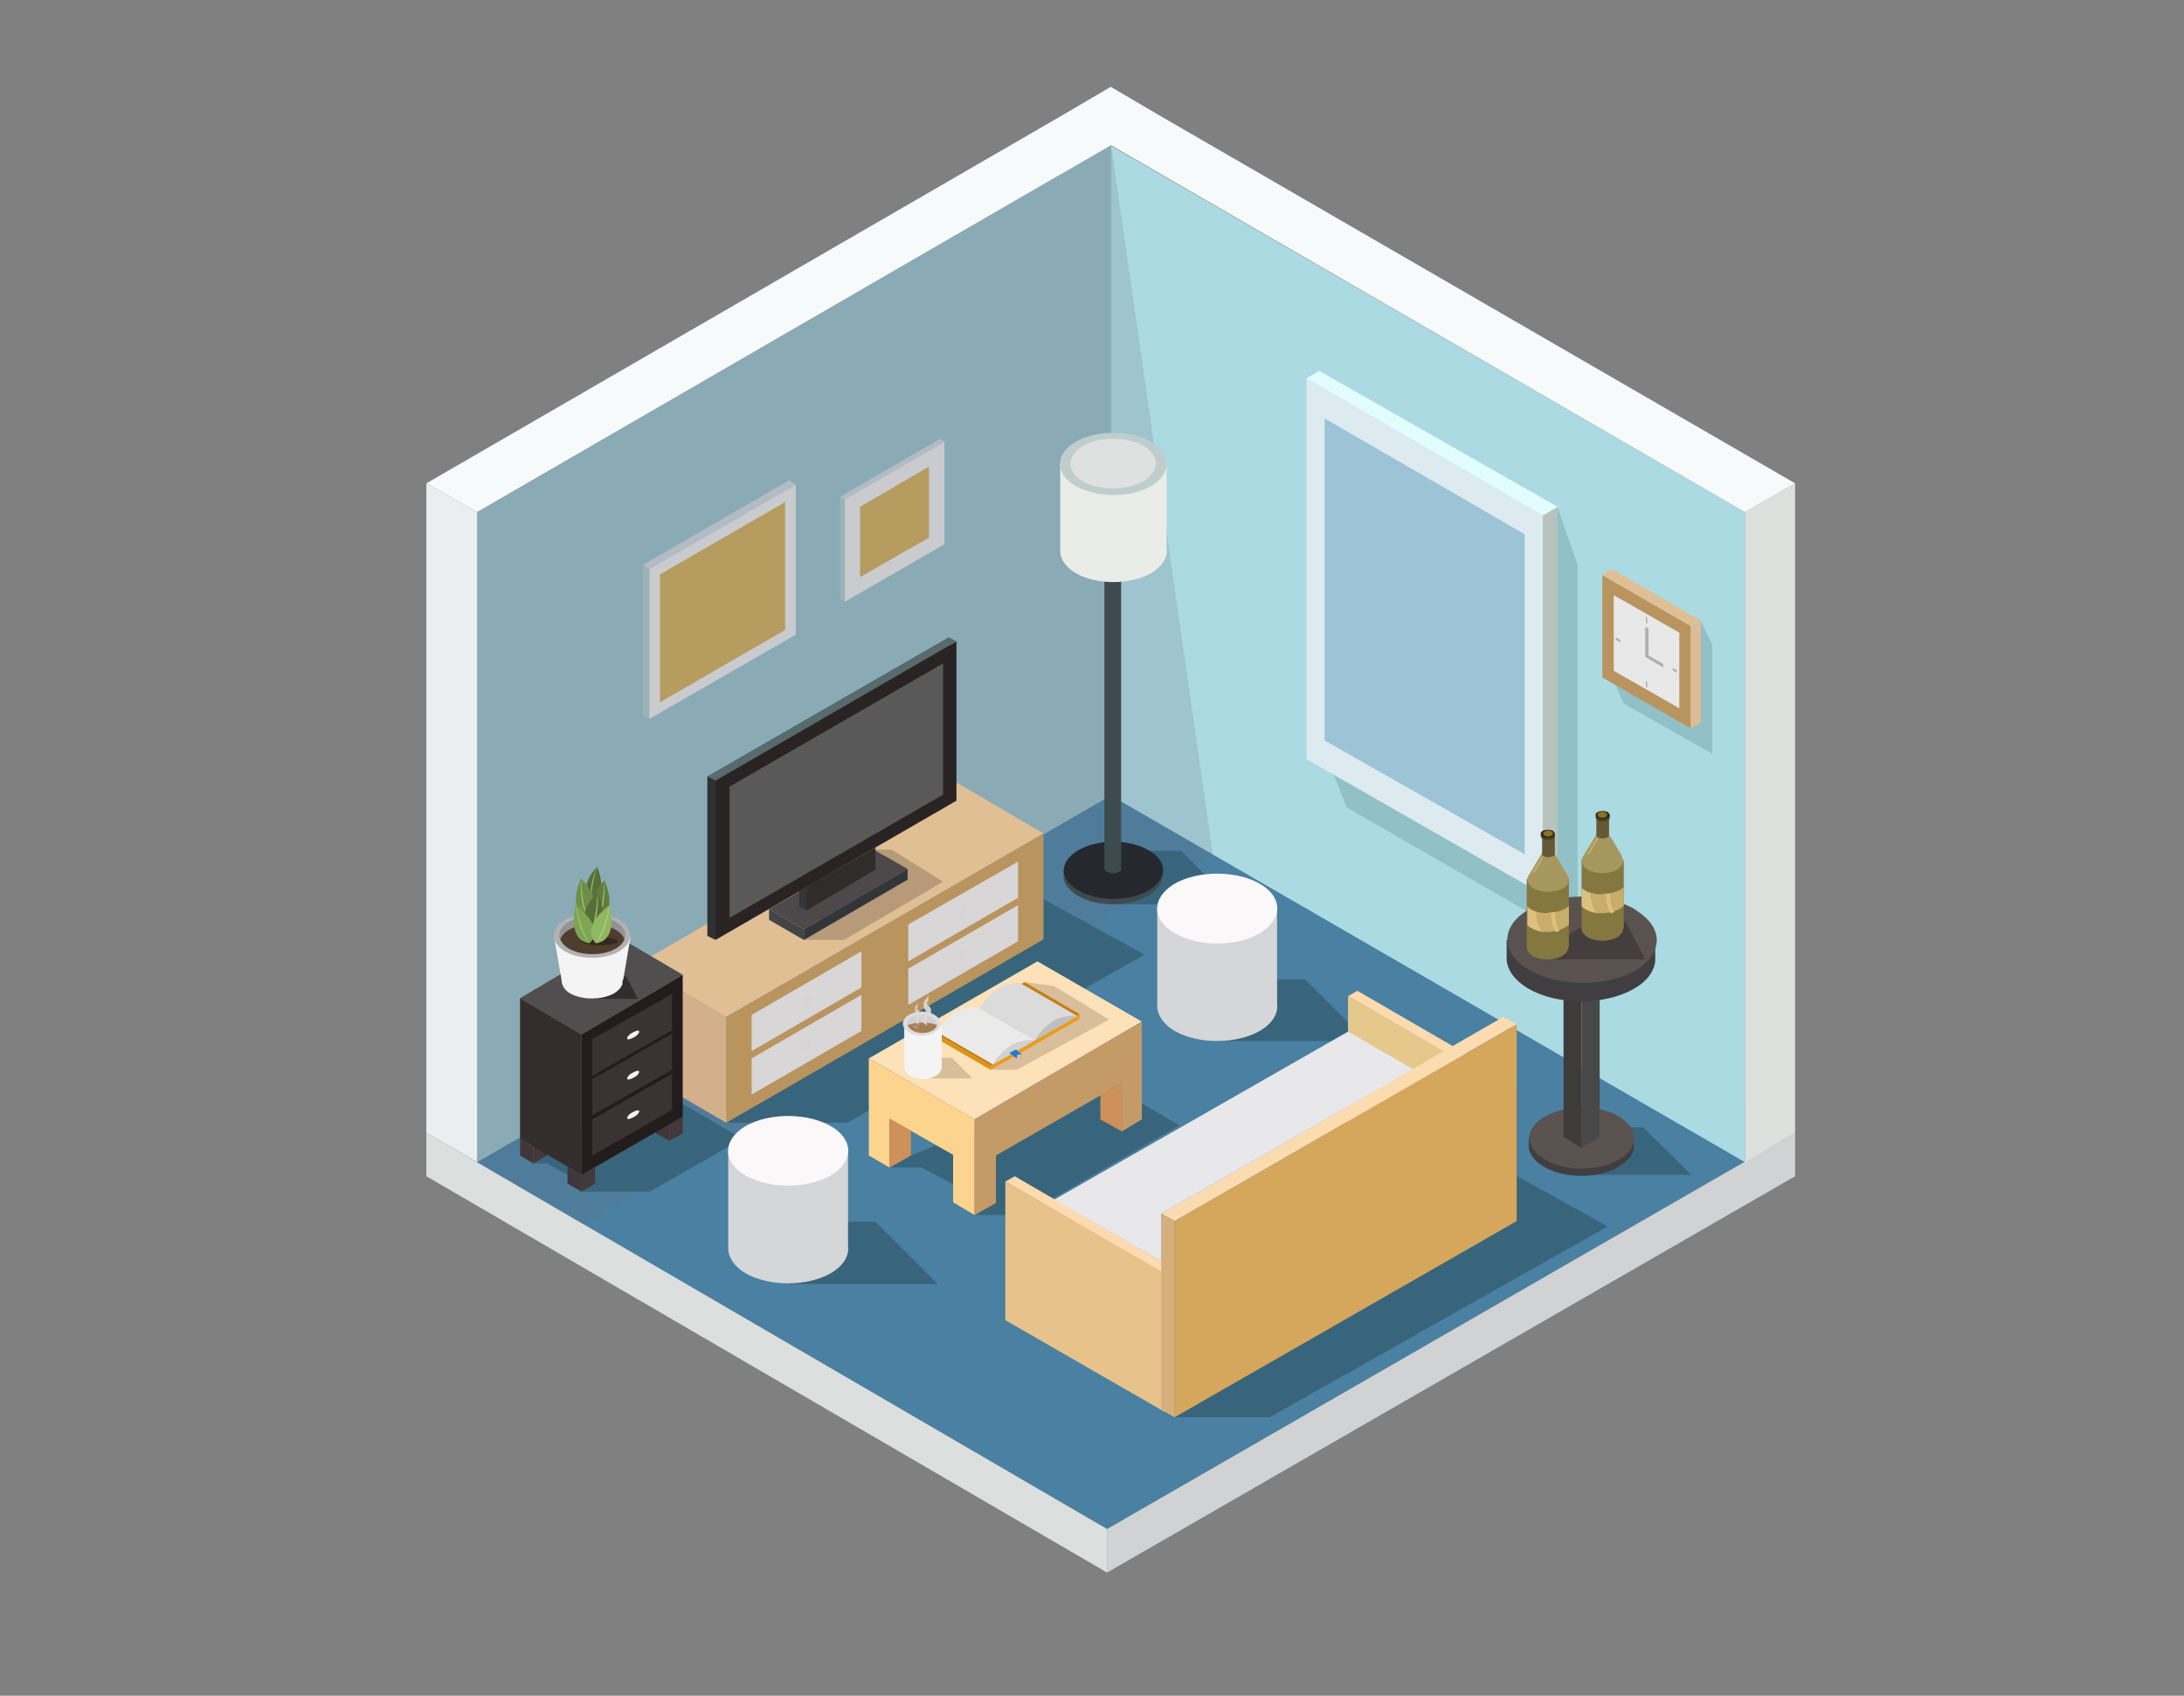 <?xml version="1.0" encoding="UTF-8"?>
<svg id="_圖層_1" data-name="圖層 1" xmlns="http://www.w3.org/2000/svg" version="1.1" viewBox="0 0 326.3 253.3">
  <rect x="0" y="0" width="326.3" height="253.3" fill="#808080" stroke="none"/>
  <defs>
    <style>
      .cls-1 {
        fill: #d4a75d;
      }

      .cls-1, .cls-2, .cls-3, .cls-4, .cls-5, .cls-6, .cls-7, .cls-8, .cls-9, .cls-10, .cls-11, .cls-12, .cls-13, .cls-14, .cls-15, .cls-16, .cls-17, .cls-18, .cls-19, .cls-20, .cls-21, .cls-22, .cls-23, .cls-24, .cls-25, .cls-26, .cls-27, .cls-28, .cls-29, .cls-30, .cls-31, .cls-32, .cls-33, .cls-34, .cls-35, .cls-36, .cls-37, .cls-38, .cls-39, .cls-40, .cls-41, .cls-42, .cls-43, .cls-44, .cls-45, .cls-46, .cls-47, .cls-48, .cls-49, .cls-50, .cls-51, .cls-52, .cls-53, .cls-54, .cls-55, .cls-56, .cls-57, .cls-58, .cls-59, .cls-60, .cls-61, .cls-62, .cls-63, .cls-64, .cls-65, .cls-66, .cls-67, .cls-68, .cls-69, .cls-70, .cls-71, .cls-72, .cls-73, .cls-74, .cls-75, .cls-76, .cls-77, .cls-78, .cls-79, .cls-80, .cls-81, .cls-82, .cls-83, .cls-84, .cls-85, .cls-86, .cls-87, .cls-88, .cls-89, .cls-90, .cls-91, .cls-92, .cls-93, .cls-94, .cls-95, .cls-96, .cls-97, .cls-98, .cls-99, .cls-100, .cls-101, .cls-102, .cls-103, .cls-104, .cls-105, .cls-106, .cls-107, .cls-108, .cls-109, .cls-110, .cls-111, .cls-112 {
        stroke-width: 0px;
      }

      .cls-2 {
        fill: #c7ced5;
      }

      .cls-3 {
        fill: #e7c28b;
      }

      .cls-4 {
        fill: #b9945f;
      }

      .cls-5 {
        fill: #4d4849;
      }

      .cls-6 {
        fill: #302f2f;
      }

      .cls-7 {
        fill: #eaeaea;
      }

      .cls-8 {
        fill: #b8c3bf;
      }

      .cls-9 {
        fill: #ed9b18;
      }

      .cls-10 {
        fill: #4a80a1;
      }

      .cls-11 {
        fill: #9ac469;
      }

      .cls-12 {
        fill: #d6d5d5;
      }

      .cls-13 {
        fill: #eaece8;
      }

      .cls-14 {
        fill: #576a6c;
      }

      .cls-15 {
        fill: #4760dd;
      }

      .cls-16 {
        fill: #d3af8c;
      }

      .cls-17 {
        fill: #fce1b9;
      }

      .cls-18 {
        fill: #3e4b4e;
      }

      .cls-19 {
        fill: #207ad3;
      }

      .cls-20 {
        fill: #b79a79;
      }

      .cls-21 {
        fill: #635a34;
      }

      .cls-22 {
        fill: #c4c4c4;
      }

      .cls-23 {
        fill: #e0bf95;
      }

      .cls-24 {
        fill: #d9d6d8;
      }

      .cls-25 {
        fill: #333638;
      }

      .cls-26 {
        fill: #ebeef0;
      }

      .cls-27 {
        fill: #d6af7c;
      }

      .cls-28 {
        fill: #ddebf0;
      }

      .cls-29 {
        fill: #faf8f9;
      }

      .cls-30 {
        fill: #f3f5f3;
      }

      .cls-31 {
        fill: #caa756;
      }

      .cls-32 {
        fill: #db9314;
      }

      .cls-33 {
        fill: #3d3c3b;
      }

      .cls-34 {
        fill: #c6976d;
      }

      .cls-35 {
        fill: #627c40;
      }

      .cls-36 {
        fill: #dbdbdb;
      }

      .cls-37 {
        fill: #f4f4f4;
      }

      .cls-38 {
        fill: #403738;
      }

      .cls-39 {
        fill: #dce1dd;
      }

      .cls-40 {
        fill: #303030;
      }

      .cls-41 {
        fill: #b2b2b2;
      }

      .cls-42 {
        fill: #dfe1e1;
      }

      .cls-43 {
        fill: #cd9159;
      }

      .cls-44 {
        fill: #494848;
      }

      .cls-45 {
        fill: #5a524f;
      }

      .cls-46 {
        fill: #7ea555;
      }

      .cls-47 {
        fill: #d5d6d8;
      }

      .cls-48 {
        fill: #2f2c29;
      }

      .cls-49 {
        fill: #ddd;
      }

      .cls-50 {
        fill: #e8e8e8;
      }

      .cls-51 {
        fill: #d8be9a;
      }

      .cls-52 {
        fill: #e2fdfe;
      }

      .cls-53 {
        fill: #38657c;
      }

      .cls-54 {
        fill: #d1d2d3;
      }

      .cls-55 {
        fill: #c48012;
      }

      .cls-56 {
        fill: #a88933;
      }

      .cls-57 {
        fill: #443e3c;
      }

      .cls-58 {
        opacity: .8;
      }

      .cls-58, .cls-76 {
        fill: #e0dbd5;
      }

      .cls-59 {
        fill: #aaa;
      }

      .cls-60 {
        fill: #333131;
      }

      .cls-61 {
        fill: #dfbc95;
      }

      .cls-62 {
        fill: #ffdaae;
      }

      .cls-63 {
        fill: #e2e2e2;
      }

      .cls-64 {
        fill: #6e8e49;
      }

      .cls-65 {
        fill: #f7fafa;
      }

      .cls-66 {
        fill: #32363a;
      }

      .cls-67 {
        fill: #dbdfde;
      }

      .cls-68 {
        fill: #434446;
      }

      .cls-69 {
        opacity: .5;
      }

      .cls-69, .cls-96 {
        fill: #ddc07f;
      }

      .cls-70 {
        fill: #aa8d59;
      }

      .cls-71 {
        fill: #332d1a;
      }

      .cls-72 {
        fill: #332d2e;
      }

      .cls-73 {
        fill: #c49a67;
      }

      .cls-74 {
        fill: #292423;
      }

      .cls-75 {
        fill: #3a3334;
      }

      .cls-76 {
        opacity: .9;
      }

      .cls-77 {
        fill: #efefef;
      }

      .cls-78 {
        fill: #fbdcb1;
      }

      .cls-79 {
        fill: #c9ae6b;
      }

      .cls-80 {
        fill: #586d38;
      }

      .cls-81 {
        fill: #e5c98c;
      }

      .cls-82 {
        fill: #8e7224;
      }

      .cls-83 {
        fill: #474024;
      }

      .cls-84 {
        fill: #bfbfbf;
      }

      .cls-85 {
        fill: #504e4e;
      }

      .cls-86 {
        fill: #413e41;
      }

      .cls-87 {
        fill: #91c1c6;
      }

      .cls-88 {
        fill: #9b591e;
      }

      .cls-89 {
        fill: #43383b;
      }

      .cls-90 {
        fill: #a6c5c4;
      }

      .cls-91 {
        fill: #afafaf;
      }

      .cls-92 {
        fill: #595959;
      }

      .cls-93 {
        fill: #a37f57;
      }

      .cls-94 {
        fill: #93bac2;
      }

      .cls-95 {
        fill: #847740;
      }

      .cls-97 {
        fill: #25292f;
      }

      .cls-98 {
        fill: #fcd48e;
      }

      .cls-99 {
        fill: #abdae2;
      }

      .cls-100 {
        fill: #e8e7e9;
      }

      .cls-101 {
        fill: #939393;
      }

      .cls-102 {
        fill: #bfcecc;
      }

      .cls-103 {
        fill: #aad375;
      }

      .cls-104 {
        fill: #a0a0a0;
      }

      .cls-105 {
        fill: #231c1c;
      }

      .cls-106 {
        fill: #a5975d;
      }

      .cls-107 {
        fill: #d1d1d1;
      }

      .cls-108 {
        fill: #90b762;
      }

      .cls-109 {
        fill: #4f3e2f;
      }

      .cls-110 {
        fill: #9cc4d6;
      }

      .cls-111 {
        fill: #667184;
        opacity: .2;
      }

      .cls-112 {
        fill: #35291f;
      }
    </style>
  </defs>
  <g>
    <g>
      <polygon class="cls-10" points="63.7 169.2 165.4 228.4 268.2 169.2 166 110 63.7 169.2"/>
      <polygon class="cls-54" points="165.4 234.9 165.4 228.4 268.2 169.2 268.2 175.7 165.4 234.9"/>
      <polygon class="cls-67" points="63.7 175.7 63.7 169.2 165.4 228.4 165.4 234.9 63.7 175.7"/>
    </g>
    <g>
      <polygon class="cls-99" points="158.4 17.4 158.3 114.4 260.7 173.6 260.7 76.5 158.4 17.4"/>
      <polygon class="cls-39" points="260.7 173.6 268.2 169.2 268.2 72.2 260.7 76.5 260.7 173.6"/>
    </g>
    <g>
      <polygon class="cls-65" points="268.2 72.2 173.5 17.4 173.5 17.4 166 13 166 13 165.9 13 158.4 17.4 158.4 17.4 63.7 72.2 71.3 76.5 166 21.7 260.7 76.5 268.2 72.2"/>
      <polygon class="cls-94" points="166 21.7 166 118.8 71.3 173.6 71.3 76.5 166 21.7"/>
      <polygon class="cls-26" points="71.3 173.6 63.7 169.2 63.7 72.2 71.3 76.5 71.3 173.6"/>
    </g>
  </g>
  <polygon class="cls-87" points="199.3 115.8 201.2 120.6 235.7 140.5 235.7 84.4 232.7 75.7 199.3 115.8"/>
  <g>
    <polygon class="cls-28" points="230.5 77 230.5 133.6 195.2 113.4 195.2 56.5 230.5 77"/>
    <polygon class="cls-110" points="227.8 79.8 227.8 127.6 197.9 110.6 197.9 62.5 227.8 79.8"/>
    <polygon class="cls-8" points="230.5 77 232.7 75.7 232.7 132.2 232.7 132.4 230.5 133.6 230.5 77"/>
    <polygon class="cls-52" points="232.7 75.7 197.1 55.4 195.2 56.5 230.5 77 232.7 75.7"/>
  </g>
  <g>
    <polygon class="cls-2" points="117.9 71.7 117.8 71.8 96 84.4 97 85 97 85 118.9 72.4 118.9 72.4 118.9 72.4 118.9 72.4 118.9 72.4 117.9 71.7"/>
    <polygon class="cls-63" points="97 107.4 118.9 94.8 118.9 72.4 97 85 97 107.4"/>
    <polygon class="cls-31" points="98.6 104.9 117.3 94.1 117.3 75 98.6 85.8 98.6 104.9"/>
    <polygon class="cls-22" points="97 85 118.9 72.4 118.9 72.4 97 85"/>
    <polygon class="cls-90" points="96 84.4 96 106.8 97 107.4 97 85 96 84.4"/>
  </g>
  <g>
    <polygon class="cls-2" points="140.4 65.5 140.4 65.6 125.5 74.2 126.2 74.6 126.2 74.6 141.1 66 141.1 66 141.1 66 141.1 66 141.1 66 140.4 65.5"/>
    <polygon class="cls-63" points="126.2 89.9 141.1 81.3 141.1 66 126.2 74.6 126.2 89.9"/>
    <polygon class="cls-31" points="128.5 86.2 138.8 80.3 138.8 69.7 128.5 75.7 128.5 86.2"/>
    <polygon class="cls-22" points="126.2 74.6 141.1 66 141.1 66 126.2 74.6"/>
    <polygon class="cls-90" points="125.5 74.2 125.5 89.5 126.2 89.9 126.2 74.6 125.5 74.2"/>
  </g>
  <polygon class="cls-111" points="166 21.7 181.2 127.6 87.1 182.9 71.3 173.6 71.3 76.5 166 21.7"/>
  <polygon class="cls-53" points="108.5 167.7 126.6 167.7 171 142.6 155.9 134.3 108.5 167.7"/>
  <g>
    <polygon class="cls-56" points="155.9 140.3 108.5 167.7 95.1 159.9 142.6 132.5 155.9 140.3"/>
    <polygon class="cls-23" points="155.9 124.5 108.5 151.9 95.1 144.1 142.6 116.7 155.9 124.5"/>
    <polygon class="cls-4" points="155.9 140.3 155.9 124.5 108.5 151.9 108.5 167.7 155.9 140.3"/>
    <polygon class="cls-16" points="108.5 167.7 95.1 159.9 95.1 144.1 108.5 151.9 108.5 167.7"/>
    <g>
      <g>
        <g>
          <polygon class="cls-24" points="152.1 134.1 152.1 128.7 135.7 138.1 135.7 143.6 152.1 134.1"/>
          <path class="cls-12" d="M143.9,135.3c.4-.2.7,0,.7.4s-.3,1-.7,1.3c-.4.2-.7,0-.7-.4s.3-1,.7-1.3Z"/>
        </g>
        <g>
          <polygon class="cls-24" points="152.1 140.6 152.1 135.2 135.7 144.7 135.7 150.1 152.1 140.6"/>
          <path class="cls-12" d="M143.9,141.8c.4-.2.7,0,.7.4s-.3,1-.7,1.3c-.4.2-.7,0-.7-.4s.3-1,.7-1.3Z"/>
        </g>
      </g>
      <g>
        <g>
          <polygon class="cls-24" points="128.7 147.5 128.7 142.1 112.3 151.6 112.3 157 128.7 147.5"/>
          <path class="cls-12" d="M120.5,148.7c.4-.2.7,0,.7.4s-.3,1-.7,1.3c-.4.2-.7,0-.7-.4s.3-1,.7-1.3Z"/>
        </g>
        <g>
          <polygon class="cls-24" points="128.7 154 128.7 148.6 112.3 158.1 112.3 163.5 128.7 154"/>
          <path class="cls-12" d="M120.5,155.2c.4-.2.7,0,.7.4s-.3,1-.7,1.3c-.4.2-.7,0-.7-.4s.3-1,.7-1.3Z"/>
        </g>
      </g>
    </g>
  </g>
  <polygon class="cls-20" points="120.1 140.4 126.1 140.4 140.9 131.7 133.2 126.9 129.7 126.9 120.1 140.4"/>
  <g>
    <polygon class="cls-5" points="130.5 126.9 135.6 129.8 120.1 138.8 114.9 135.8 130.5 126.9"/>
    <polygon class="cls-68" points="120.1 140.4 120.1 138.8 114.9 135.8 114.9 137.4 120.1 140.4"/>
    <polygon class="cls-66" points="135.6 131.4 135.6 129.8 120.1 138.8 120.1 140.4 135.6 131.4"/>
  </g>
  <g>
    <polygon class="cls-60" points="141.8 95.2 141.8 119 105.7 139.8 105.7 116 141.8 95.2"/>
    <polygon class="cls-74" points="142.9 95.8 142.9 119.6 106.9 140.4 106.9 116.6 142.9 95.8"/>
    <polygon class="cls-92" points="140.9 99.1 140.9 118.7 109 137.1 109 117.5 140.9 99.1"/>
    <polygon class="cls-40" points="106.9 140.4 105.7 139.8 105.7 116 106.9 116.6 106.9 140.4"/>
    <polygon class="cls-14" points="142.9 95.8 141.8 95.2 105.7 116 106.9 116.6 142.9 95.8"/>
  </g>
  <g>
    <polygon class="cls-48" points="130.8 126.6 130.8 129.9 120.5 136 120.5 132.5 130.8 126.6"/>
    <polygon class="cls-25" points="120.5 136 119.4 135.4 119.4 133.1 120.5 132.5 120.5 136"/>
  </g>
  <polygon class="cls-53" points="79.7 173.8 81.7 173.8 84.8 175.5 84.8 176.8 86.9 178 97.1 178 110.9 170.1 99.3 163.3 81 170.6 79.7 173.8"/>
  <g>
    <g>
      <polygon class="cls-89" points="102 166.8 102 169.3 100 170.4 100 167.9 102 166.8"/>
      <polygon class="cls-38" points="98 166.8 98 169.3 100 170.4 100 167.9 98 166.8"/>
    </g>
    <polygon class="cls-70" points="77.7 170.1 77.7 149.1 92.8 140.2 92.8 161.4 77.7 170.1"/>
    <polygon class="cls-105" points="86.9 175.5 86.9 154.5 102 145.6 102 166.8 86.9 175.5"/>
    <g>
      <polygon class="cls-89" points="81.7 170.1 81.7 172.6 79.7 173.8 79.7 171.3 81.7 170.1"/>
      <polygon class="cls-38" points="77.7 170.1 77.7 172.6 79.7 173.8 79.7 171.3 77.7 170.1"/>
    </g>
    <g>
      <polygon class="cls-89" points="88.9 174.3 88.9 176.8 86.9 178 86.9 175.5 88.9 174.3"/>
      <polygon class="cls-38" points="84.8 174.3 84.8 176.8 86.9 178 86.9 175.5 84.8 174.3"/>
    </g>
    <polygon class="cls-72" points="86.9 175.5 77.7 170.1 77.7 149.1 86.9 154.5 86.9 175.5"/>
    <polygon class="cls-85" points="86.9 154.5 77.7 149.1 92.8 140.2 102 145.6 86.9 154.5"/>
    <g>
      <g>
        <polygon class="cls-75" points="88.5 155.2 88.5 160.7 100.4 153.9 100.4 148.5 88.5 155.2"/>
        <path class="cls-30" d="M94.4,154.3c-.4.2-.7.6-.7.8s.3.2.7,0l.4-.2c.4-.2.7-.6.7-.8s-.3-.2-.7,0l-.4.2Z"/>
      </g>
      <g>
        <polygon class="cls-75" points="88.5 161.2 88.5 166.6 100.4 159.8 100.4 154.4 88.5 161.2"/>
        <path class="cls-30" d="M94.4,160.3c-.4.2-.7.6-.7.8s.3.2.7,0l.4-.2c.4-.2.7-.6.7-.8s-.3-.2-.7,0l-.4.2Z"/>
      </g>
      <g>
        <polygon class="cls-75" points="88.5 167.2 88.5 172.6 100.4 165.8 100.4 160.4 88.5 167.2"/>
        <path class="cls-30" d="M94.4,166.2c-.4.2-.7.6-.7.8s.3.2.7,0l.4-.2c.4-.2.7-.6.7-.8s-.3-.2-.7,0l-.4.2Z"/>
      </g>
    </g>
  </g>
  <polygon class="cls-53" points="166.3 135.1 184.4 135.1 176.5 127.1 168.2 127.1 166.3 135.1"/>
  <g>
    <g>
      <g>
        <path class="cls-18" d="M173.7,130.8h0v-.8h-14.8v.9h0c0,1,.8,2.1,2.1,2.9,2.9,1.7,7.6,1.7,10.5,0,1.4-.8,2.2-1.9,2.2-3Z"/>
        <path class="cls-97" d="M161.1,127c-2.9,1.7-2.9,4.4,0,6,2.9,1.7,7.6,1.7,10.5,0,2.9-1.7,2.9-4.4,0-6-2.9-1.7-7.6-1.7-10.5,0Z"/>
      </g>
      <g>
        <path class="cls-18" d="M167.5,129.7h0v-50.9h-2.5v50.9h0c0,.2.1.4.4.5.5.3,1.3.3,1.8,0,.2-.1.4-.3.4-.5h0Z"/>
        <path class="cls-104" d="M165.4,78.2c-.5.3-.5.7,0,1,.5.3,1.3.3,1.8,0,.5-.3.5-.8,0-1-.5-.3-1.3-.3-1.8,0Z"/>
      </g>
    </g>
    <g>
      <path class="cls-13" d="M174.3,69.3h-15.9v13h0c0,1.2.8,2.4,2.3,3.3,3.1,1.8,8.2,1.8,11.3,0,1.7-1,2.5-2.4,2.3-3.7h0v-12.7Z"/>
      <path class="cls-102" d="M160.7,72.6c-3.1-1.8-3.1-4.8,0-6.6,3.1-1.8,8.2-1.8,11.3,0,3.1,1.8,3.1,4.7,0,6.6-3.1,1.8-8.2,1.8-11.3,0Z"/>
      <path class="cls-42" d="M161.8,71.9c-2.5-1.5-2.5-3.8,0-5.3,2.5-1.4,6.6-1.4,9,0,2.5,1.4,2.5,3.8,0,5.3-2.5,1.4-6.6,1.4-9,0Z"/>
    </g>
  </g>
  <polygon class="cls-53" points="175.5 211.7 189.7 211.7 240.2 183.2 214.8 169.1 175.5 211.7"/>
  <polygon class="cls-53" points="132.9 174.4 137.7 174.4 142.4 176.9 142.4 179.6 145.6 181.5 153 181.5 176.2 168.1 164.4 161.2 136.1 172.6 132.9 174.4"/>
  <g>
    <polygon class="cls-53" points="181.9 155.5 204.2 155.5 195 146.3 188.2 146.3 181.9 155.5"/>
    <g>
      <path class="cls-47" d="M190.8,135.7h-17.9v14.6h0c0,1.3.9,2.7,2.6,3.7,3.5,2,9.2,2,12.7,0,1.9-1.1,2.8-2.6,2.6-4.1h0v-14.2Z"/>
      <path class="cls-29" d="M175.5,139.4c-3.5-2-3.5-5.3,0-7.4,3.5-2,9.2-2,12.7,0,3.5,2,3.5,5.3,0,7.4s-9.2,2-12.7,0Z"/>
    </g>
  </g>
  <g>
    <polygon class="cls-17" points="155 143.6 170.6 152.6 145.6 167.2 129.8 158.1 155 143.6"/>
    <polygon class="cls-73" points="170.6 152.6 170.6 167.2 167.6 169 167.6 161.8 148.8 172.6 148.8 179.7 145.6 181.5 145.6 167.2 170.6 152.6"/>
    <polygon class="cls-98" points="145.6 181.5 142.4 179.6 142.4 172.5 132.9 167.1 132.9 174.4 129.8 172.6 129.8 158.1 145.6 167.2 145.6 181.5"/>
    <polygon class="cls-43" points="167.6 169 164.4 167.2 164.4 163.6 167.6 161.8 167.6 169"/>
    <polygon class="cls-43" points="132.9 174.4 136.1 172.6 136.1 168.9 132.9 167.1 132.9 174.4"/>
  </g>
  <g>
    <g>
      <polygon class="cls-62" points="150.2 176.5 174 190.3 175.4 189.5 151.6 175.7 150.2 176.5"/>
      <polygon class="cls-3" points="150.2 176.5 150.2 197.2 174 210.9 174 190.2 150.2 176.5"/>
      <polygon class="cls-88" points="174 210.9 175.4 210.1 175.4 189.5 174 190.3 174 210.9"/>
    </g>
    <g>
      <polygon class="cls-62" points="201.4 148.8 225.2 162.6 226.6 161.8 202.8 148 201.4 148.8"/>
      <polygon class="cls-81" points="201.4 148.8 201.4 169.5 225.2 183.2 225.2 162.5 201.4 148.8"/>
      <polygon class="cls-88" points="225.2 183.2 226.6 182.4 226.6 161.8 225.2 162.6 225.2 183.2"/>
    </g>
    <g>
      <g>
        <polygon class="cls-78" points="226.6 153 175.5 182.4 173.5 181.3 224.6 151.9 226.6 153"/>
        <polygon class="cls-1" points="226.6 153 226.6 182.4 175.5 211.7 175.5 182.4 226.6 153"/>
      </g>
      <polygon class="cls-27" points="175.5 211.7 173.5 210.6 173.5 181.3 175.5 182.4 175.5 211.7"/>
    </g>
    <polygon class="cls-100" points="157.5 179.2 201.4 154.1 211.1 159.7 173.5 181.3 173.5 188.4 157.5 179.2"/>
  </g>
  <polygon class="cls-51" points="148 159.8 151.9 159.8 165.7 152.3 157.5 147.3 153.1 146.7 148 159.8"/>
  <g>
    <g>
      <polygon class="cls-15" points="146.4 150.5 146.4 151.1 154.7 156 154.7 155.4 146.4 150.5"/>
      <polygon class="cls-9" points="154.7 155.4 161.3 151.5 161.3 152.2 154.7 156 154.7 155.4"/>
      <polygon class="cls-55" points="146.4 150.5 153.1 146.7 161.3 151.5 154.7 155.4 146.4 150.5"/>
    </g>
    <g>
      <polygon class="cls-32" points="139.7 154.3 139.7 155 148 159.8 148 159.2 139.7 154.3"/>
      <polygon class="cls-9" points="148 159.2 154.7 155.4 154.7 156 148 159.8 148 159.2"/>
      <polygon class="cls-55" points="139.7 154.3 146.4 150.5 154.7 155.4 148 159.2 139.7 154.3"/>
    </g>
    <path class="cls-77" d="M140.1,154.1s1.1-2,2.9-3c0,0,1.5-.9,3.4-.6l-6.3,3.6Z"/>
    <path class="cls-7" d="M146.4,150.5s-1.5-.3-3.3.6c-2,1.1-3,3.1-3,3.1l8.3,4.8c1.1-2,2.9-3,2.9-3,0,0,1.4-.8,3.4-.6l-8.3-4.8Z"/>
    <g>
      <path class="cls-107" d="M148.4,159s1.1-2,2.9-3c0,0,1.5-.9,3.4-.6l-6.3,3.6Z"/>
      <path class="cls-7" d="M146.4,150.5s-1.5-.3-3.3.6c-2,1.1-3,3.1-3,3.1l8.3,4.8c1.1-2,2.9-3,2.9-3,0,0,1.4-.8,3.4-.6l-8.3-4.8Z"/>
    </g>
    <g>
      <path class="cls-84" d="M154.7,155.4s1.1-2,2.9-3c0,0,1.5-.9,3.4-.6l-6.3,3.6Z"/>
      <path class="cls-36" d="M152.7,146.9s-1.5-.3-3.3.6c-2,1.1-3,3.1-3,3.1l8.3,4.8c1.1-2,2.9-3,2.9-3,0,0,1.4-.8,3.4-.6l-8.3-4.8Z"/>
    </g>
    <rect class="cls-59" x="150.6" y="157" width="1.4" height="0" transform="translate(-56.9 92.2) rotate(-28.8)"/>
    <polygon class="cls-19" points="151.8 156.8 151.3 157 150.8 157.3 151.9 158.1 152 157.5 152.7 157.5 151.8 156.8"/>
  </g>
  <polygon class="cls-51" points="137.6 161.1 145.3 161.1 142.2 158 138.5 158 137.6 161.1"/>
  <g>
    <g>
      <path class="cls-37" d="M139.9,153.6l-.9.7-1.2.2-1.2-.2-.9-.7-.6-.6v6.4h0c0,1,1.3,1.8,2.8,1.8s2.8-.8,2.8-1.8h0v-6.4l-.6.6Z"/>
      <path class="cls-49" d="M140.5,152.9c0,1-1.3,1.8-2.8,1.8s-2.8-.8-2.8-1.8,1.3-1.8,2.8-1.8,2.8.8,2.8,1.8Z"/>
      <path class="cls-107" d="M139.9,153.1s0,0,0-.1c0-.8-1-1.4-2.2-1.4s-2.2.6-2.2,1.4,0,.2,0,.2c.6-.3,2.2-.8,4.3,0Z"/>
      <path class="cls-93" d="M135.6,153.1c.2.7,1.1,1.2,2.2,1.2s2.1-.5,2.2-1.2c-2.2-.7-3.7-.2-4.3,0Z"/>
    </g>
    <g>
      <path class="cls-34" d="M136.9,153.3c0,0-.1.2-.2.2s-.2,0-.2-.2.1-.2.2-.2.2,0,.2.2Z"/>
      <path class="cls-34" d="M136.8,153.6s0,0-.1,0-.1,0-.1,0,0,0,.1,0,.1,0,.1,0Z"/>
      <path class="cls-34" d="M137.2,153.5c0,0,0,.1-.2.1s-.2,0-.2-.1,0-.1.2-.1.2,0,.2.1Z"/>
    </g>
    <path class="cls-58" d="M137.3,153.2c0,0-.1-.1-.2-.2,0,0-.1-.1-.2-.2,0,0,0-.1,0-.2,0,0,0-.1,0-.2,0,0,0-.1,0-.2,0,0,0,0,0-.1,0,0,0,0,0-.1h0c0,0,0,0,0,0,0,0,0-.1.1-.2,0,0,0-.1,0-.2,0,0,0,0,0-.1,0,0,0-.1-.1-.2,0,0-.1-.1-.2-.2,0,0,0,0,0,0,0,0,0,0,0,0,0,0,0,0,0,0,0,0,0,0,0,0,0,0,0,0,0-.1,0,0,0,0,0-.1,0,0,0-.1,0-.2,0,0,0-.1,0-.2,0,0,0,0,0-.1,0,0,.1-.1.2-.2.1-.1.2-.3.2-.5,0,.2,0,.4,0,.6,0,0,0,.2-.1.3,0,0,0,0,0,.1,0,0,0,0,0,0,0,0,0,0,0,0,0,0,0,0,0,0,0,0,0,0,0,0,0,0,0,0,.1.1,0,0,.1.1.2.2,0,0,.1.2.2.3,0,0,0,0,0,0h0c0,0,0,.1,0,.2,0,0,0,.1,0,.2,0,.1,0,.2-.1.3,0,0-.1.2-.2.2,0,0,0,0,0,0,0,0,0,0,0,0,0,0,0,0,0,0,0,0,0,0,0,0,0,0,0,0,0,0,0,0,0,0,0,.2,0,0,0,.2,0,.2,0,0,0,0,0,.1,0,0,0,0,0,.1Z"/>
    <path class="cls-76" d="M138.5,153.2c0,0-.2-.2-.3-.2,0,0-.2-.2-.3-.3,0,0,0-.1,0-.2,0,0,0-.2,0-.3,0,0,0-.2,0-.2,0,0,0-.1.1-.2,0,0,0,0,.1-.1h0c0,0,0-.1,0-.1,0,0,.1-.2.2-.2,0,0,0-.2,0-.2,0,0,0-.1,0-.2,0,0,0-.1-.1-.2,0,0-.2-.2-.2-.3,0,0,0,0,0,0,0,0,0,0,0,0,0,0,0,0,0-.1,0,0,0,0,0-.1,0,0,0,0,0-.1,0,0,0,0,0-.1,0,0,0-.2,0-.3,0,0,0-.1.1-.2,0,0,0-.1.1-.2,0,0,.2-.2.2-.2.1-.2.2-.4.3-.6,0,.2,0,.5,0,.8,0,.1-.1.2-.2.3,0,0,0,0,0,.1,0,0,0,0,0,.1,0,0,0,0,0,0,0,0,0,0,0,0,0,0,0,0,0,0,0,0,0,.1.1.2,0,0,.2.2.2.2,0,0,.2.2.3.4,0,0,0,0,0,0h0c0,.1,0,.1,0,.2,0,0,0,.2,0,.3,0,.2,0,.3-.2.4,0,.1-.2.2-.3.3,0,0,0,0,0,0,0,0,0,0,0,0,0,0,0,0-.1.1,0,0,0,0-.1,0,0,0,0,0,0,0,0,0,0,.1,0,.2,0,0,0,.2.1.3,0,0,0,.1,0,.2,0,0,0,.1,0,.2Z"/>
  </g>
  <polygon class="cls-53" points="236.3 175.5 252.7 175.5 245.5 168.4 239 168.4 236.3 175.5"/>
  <g>
    <g>
      <path class="cls-86" d="M229.2,169.1c.4-.5.9-.9,1.6-1.3,3.1-1.8,8.1-1.8,11.1,0,.7.4,1.2.8,1.5,1.3l.7.9v1.3h0c0,1.1-.8,2.1-2.3,3-3,1.8-8,1.8-11.1,0-1.5-.9-2.3-2-2.3-3.1h0v-1.3l.7-.7Z"/>
      <path class="cls-45" d="M230.8,166.8c3.1-1.8,8.1-1.8,11.1,0,3,1.8,3,4.7,0,6.4-3,1.8-8,1.8-11.1,0-3.1-1.8-3.1-4.7,0-6.4Z"/>
    </g>
    <g>
      <polygon class="cls-33" points="236.3 142.9 236.3 171.5 233.6 169.8 233.6 141.4 236.3 142.9"/>
      <polygon class="cls-44" points="236.3 142.9 236.3 171.5 239 169.8 239 141.4 236.3 142.9"/>
    </g>
    <path class="cls-86" d="M226.2,140.4c.5-.7,1.3-1.3,2.2-1.8,4.4-2.5,11.4-2.5,15.7,0,.9.5,1.7,1.2,2.2,1.8h1v3.1h0c-.1,1.5-1.2,3.1-3.2,4.2-4.3,2.5-11.4,2.5-15.7,0-2.1-1.2-3.2-2.8-3.3-4.4h0v-2.9h1Z"/>
    <path class="cls-45" d="M245.2,136.5c-.3-.2-.7-.5-1-.7-4.3-2.5-11.4-2.5-15.7,0-4.4,2.5-4.4,6.6,0,9.1.4.2.9.5,1.4.7,4.4,1.8,10.5,1.6,14.4-.6,3.9-2.3,4.3-5.9,1-8.4Z"/>
  </g>
  <polygon class="cls-57" points="231.1 143.3 245.8 143.3 242.9 137.7 237.6 137.7 233.5 140.1 231.1 143.3"/>
  <g>
    <path class="cls-95" d="M234.4,141.5h0v-10.2h-6.3v10.2h0c0,.5.3.9.9,1.3,1.2.7,3.2.7,4.4,0,.6-.4.9-.8.9-1.3Z"/>
    <path class="cls-106" d="M233.5,130.1c-1.2-.7-3.2-.7-4.4,0-1.2.7-1.2,1.8,0,2.6,1.2.7,3.2.7,4.4,0,1.2-.7,1.2-1.9,0-2.6Z"/>
    <polygon class="cls-106" points="232.2 127.4 231.3 127.2 230.4 127.4 228.5 130.6 231.3 130.6 234.1 130.6 232.2 127.4"/>
    <path class="cls-21" d="M232.2,125h-1.8v2.5s0,0,0,0h0c0,.1,0,.3.3.4.3.2.9.2,1.3,0,.2-.1.3-.2.3-.4h0v-2.5Z"/>
    <path class="cls-83" d="M231.9,124.6c-.4-.2-.9-.2-1.3,0-.3.2-.3.5,0,.7.3.2.9.2,1.3,0,.4-.2.4-.5,0-.7Z"/>
    <path class="cls-83" d="M232.3,124.9h0v-.4h-.3c-.4-.2-1.1-.2-1.5,0,0,0,0,0,0,0h-.3v.4s0,0,0,0h0s0,0,0,0c0,.1.1.3.3.4.4.2,1.1.2,1.5,0,.2-.1.3-.2.3-.4h0Z"/>
    <path class="cls-71" d="M232,124.1c-.4-.2-1.1-.2-1.5,0-.4.2-.4.6,0,.9.4.2,1.1.2,1.5,0,.4-.2.4-.6,0-.9Z"/>
    <path class="cls-82" d="M231.8,124.2c-.3-.2-.7-.2-1,0-.3.2-.3.4,0,.6.3.2.7.2,1,0,.3-.2.3-.4,0-.6Z"/>
    <path class="cls-96" d="M228.2,135.4v2.8c.6.6,1.6.9,2.3,1-.7-1-.9-2.2-.9-3-1-.3-1.4-.8-1.4-.8Z"/>
    <path class="cls-79" d="M231.3,136.4c-.7,0-1.3-.1-1.8-.2,0,.8.2,2,.9,3,.5,0,.9,0,.9,0,0,0,2,0,3.1-1.1v-2.8s-.8,1-3.1,1Z"/>
    <path class="cls-96" d="M231.8,136.4s-.2,1.4.6,2.8c0,0,.4,0,.6-.2,0,0-.8-1.2-.6-2.7,0,0-.3,0-.6,0Z"/>
    <path class="cls-69" d="M230.2,128.2l-1.2,2s-.1.2,0,.3c0,0,.1,0,.3-.2l1.2-2s0-.2,0-.3c0,0-.1,0-.2,0Z"/>
  </g>
  <g>
    <path class="cls-95" d="M242.6,138.7h0v-10.2h-6.3v10.2h0c0,.5.3.9.9,1.3,1.2.7,3.2.7,4.4,0,.6-.4.9-.8.9-1.3Z"/>
    <path class="cls-106" d="M241.6,127.3c-1.2-.7-3.2-.7-4.4,0-1.2.7-1.2,1.8,0,2.6,1.2.7,3.2.7,4.4,0,1.2-.7,1.2-1.9,0-2.6Z"/>
    <polygon class="cls-106" points="240.3 124.5 239.4 124.4 238.6 124.5 236.6 127.8 239.4 127.8 242.3 127.8 240.3 124.5"/>
    <path class="cls-21" d="M240.3,122.2h-1.8v2.5s0,0,0,0h0c0,.1,0,.3.3.4.3.2.9.2,1.3,0,.2-.1.3-.2.3-.4h0v-2.5Z"/>
    <path class="cls-83" d="M240.1,121.8c-.4-.2-.9-.2-1.3,0-.3.2-.3.5,0,.7.3.2.9.2,1.3,0,.4-.2.4-.5,0-.7Z"/>
    <path class="cls-83" d="M240.5,122.1h0v-.4h-.3c-.4-.2-1.1-.2-1.5,0,0,0,0,0,0,0h-.3v.4s0,0,0,0h0s0,0,0,0c0,.1.1.3.3.4.4.2,1.1.2,1.5,0,.2-.1.3-.2.3-.4h0Z"/>
    <path class="cls-71" d="M240.2,121.3c-.4-.2-1.1-.2-1.5,0-.4.2-.4.6,0,.9.4.2,1.1.2,1.5,0,.4-.2.4-.6,0-.9Z"/>
    <path class="cls-82" d="M239.9,121.4c-.3-.2-.7-.2-1,0-.3.2-.3.4,0,.6.3.2.7.2,1,0,.3-.2.3-.4,0-.6Z"/>
    <path class="cls-96" d="M236.3,132.6v2.8c.6.6,1.6.9,2.3,1-.7-1-.9-2.2-.9-3-1-.3-1.4-.8-1.4-.8Z"/>
    <path class="cls-79" d="M239.5,133.6c-.7,0-1.3-.1-1.8-.2,0,.8.2,2,.9,3,.5,0,.9,0,.9,0,0,0,2,0,3.1-1.1v-2.8s-.8,1-3.1,1Z"/>
    <path class="cls-96" d="M240,133.6s-.2,1.4.6,2.8c0,0,.4,0,.6-.2,0,0-.8-1.2-.6-2.7,0,0-.3,0-.6,0Z"/>
    <path class="cls-69" d="M238.4,125.4l-1.2,2s-.1.2,0,.3c0,0,.1,0,.3-.2l1.2-2s0-.2,0-.3c0,0-.1,0-.2,0Z"/>
  </g>
  <polygon class="cls-6" points="88 149.2 95.3 149.2 93.6 145.9 90.6 145.9 88 149.2"/>
  <g>
    <g>
      <path class="cls-37" d="M93.1,146.4l1.1-6.4h-11.4l1.1,6.4c0,.7.4,1.5,1.3,2,1.8,1,4.7,1,6.5,0,.7-.4,1.1-.9,1.3-1.4h0s0,0,0,0c0-.2,0-.4,0-.6Z"/>
      <path class="cls-41" d="M84.4,142.1c-2.2-1.3-2.2-3.4,0-4.7,2.2-1.3,5.9-1.3,8.1,0,2.2,1.3,2.2,3.4,0,4.7-2.2,1.3-5.9,1.3-8.1,0Z"/>
      <path class="cls-101" d="M85,139c1.9-1.1,5.1-1.1,7,0,.7.4,1.1.9,1.3,1.4.4-.9,0-2-1.3-2.7-1.9-1.1-5.1-1.1-7,0-1.3.7-1.7,1.8-1.3,2.7.2-.5.6-1,1.3-1.4Z"/>
      <path class="cls-109" d="M85,141.7c1.9,1.1,5.1,1.1,7,0,.7-.4,1.1-.9,1.3-1.4-.2-.5-.6-1-1.3-1.4-1.9-1.1-5.1-1.1-7,0-.7.4-1.1.9-1.3,1.4.2.5.6,1,1.3,1.4Z"/>
    </g>
    <g>
      <path class="cls-80" d="M89.2,129.5s-3,3-.8,4.6c2.6-.8.8-4.6.8-4.6Z"/>
      <path class="cls-11" d="M89.2,129.5s-1.3,2.9-.8,4.6c0,0-.2-1.3.8-4.6Z"/>
    </g>
    <g>
      <path class="cls-64" d="M86.8,131.2s-2.3,5,1.1,6c2.8-2.1-1.1-6-1.1-6Z"/>
      <path class="cls-11" d="M86.8,131.2s-.3,4.1,1.1,6c0,0-.9-1.5-1.1-6Z"/>
    </g>
    <g>
      <path class="cls-35" d="M90.3,131.5s2.3,5-1.1,6c-2.8-2.1,1.1-6,1.1-6Z"/>
      <path class="cls-11" d="M90.3,131.5s.3,4.1-1.1,6c0,0,.9-1.5,1.1-6Z"/>
    </g>
    <g>
      <path class="cls-80" d="M89.3,133.2s2.3,5-1.1,6c-2.8-2.1,1.1-6,1.1-6Z"/>
      <path class="cls-11" d="M89.3,133.2s.3,4.1-1.1,6c0,0,.9-1.5,1.1-6Z"/>
    </g>
    <ellipse class="cls-112" cx="89.6" cy="140.6" rx="2.7" ry=".6"/>
    <g>
      <path class="cls-46" d="M86,135.2s-1.4,5.3,2.1,5.7c2.4-2.6-2.1-5.7-2.1-5.7Z"/>
      <path class="cls-11" d="M86,135.2s.4,4.1,2.1,5.7c0,0-1.1-1.3-2.1-5.7Z"/>
    </g>
    <g>
      <path class="cls-108" d="M91.1,135.2s1.4,5.3-2.1,5.7c-2.4-2.6,2.1-5.7,2.1-5.7Z"/>
      <path class="cls-103" d="M91.1,135.2s-.4,4.1-2.1,5.7c0,0,1.1-1.3,2.1-5.7Z"/>
    </g>
  </g>
  <g>
    <polygon class="cls-53" points="117.7 191.8 140.1 191.8 130.8 182.5 124 182.5 117.7 191.8"/>
    <g>
      <path class="cls-47" d="M126.7,171.9h-17.9v14.6h0c0,1.3.9,2.7,2.6,3.7,3.5,2,9.2,2,12.7,0,1.9-1.1,2.8-2.6,2.6-4.1h0v-14.2Z"/>
      <path class="cls-29" d="M111.4,175.6c-3.5-2-3.5-5.3,0-7.4,3.5-2,9.2-2,12.7,0,3.5,2,3.5,5.3,0,7.4-3.5,2-9.2,2-12.7,0Z"/>
    </g>
  </g>
  <polygon class="cls-87" points="241.4 102.4 242.6 105.1 255.8 112.6 255.8 96.3 254.1 92.7 241.4 102.4"/>
  <g>
    <polygon class="cls-4" points="239.4 85.9 239.4 101.2 252.6 108.8 252.6 93.5 239.4 85.9"/>
    <polygon class="cls-50" points="241.1 88.9 241.1 100.2 250.9 105.8 250.9 94.5 241.1 88.9"/>
    <polygon class="cls-91" points="246.3 97.9 246.3 93.9 245.8 93.6 245.8 97.8 245.8 98.1 248.5 99.7 248.5 99.2 246.3 97.9"/>
    <polygon class="cls-91" points="245.9 92.1 245.9 93 246.1 93.2 246.1 92.3 245.9 92.1"/>
    <polygon class="cls-91" points="245.9 101.7 245.9 102.6 246.1 102.7 246.1 101.9 245.9 101.7"/>
    <polygon class="cls-91" points="241.4 95.2 241.4 95.6 242.1 95.9 242.1 95.6 241.4 95.2"/>
    <polygon class="cls-91" points="249.9 99.8 249.9 100.1 250.5 100.5 250.5 100.1 249.9 99.8"/>
    <polyline class="cls-61" points="252.6 93.5 254.1 92.7 254.1 107.9 252.6 108.8"/>
    <polygon class="cls-23" points="254.1 92.7 240.8 85 239.4 85.9 252.6 93.5 254.1 92.7"/>
  </g>
</svg>